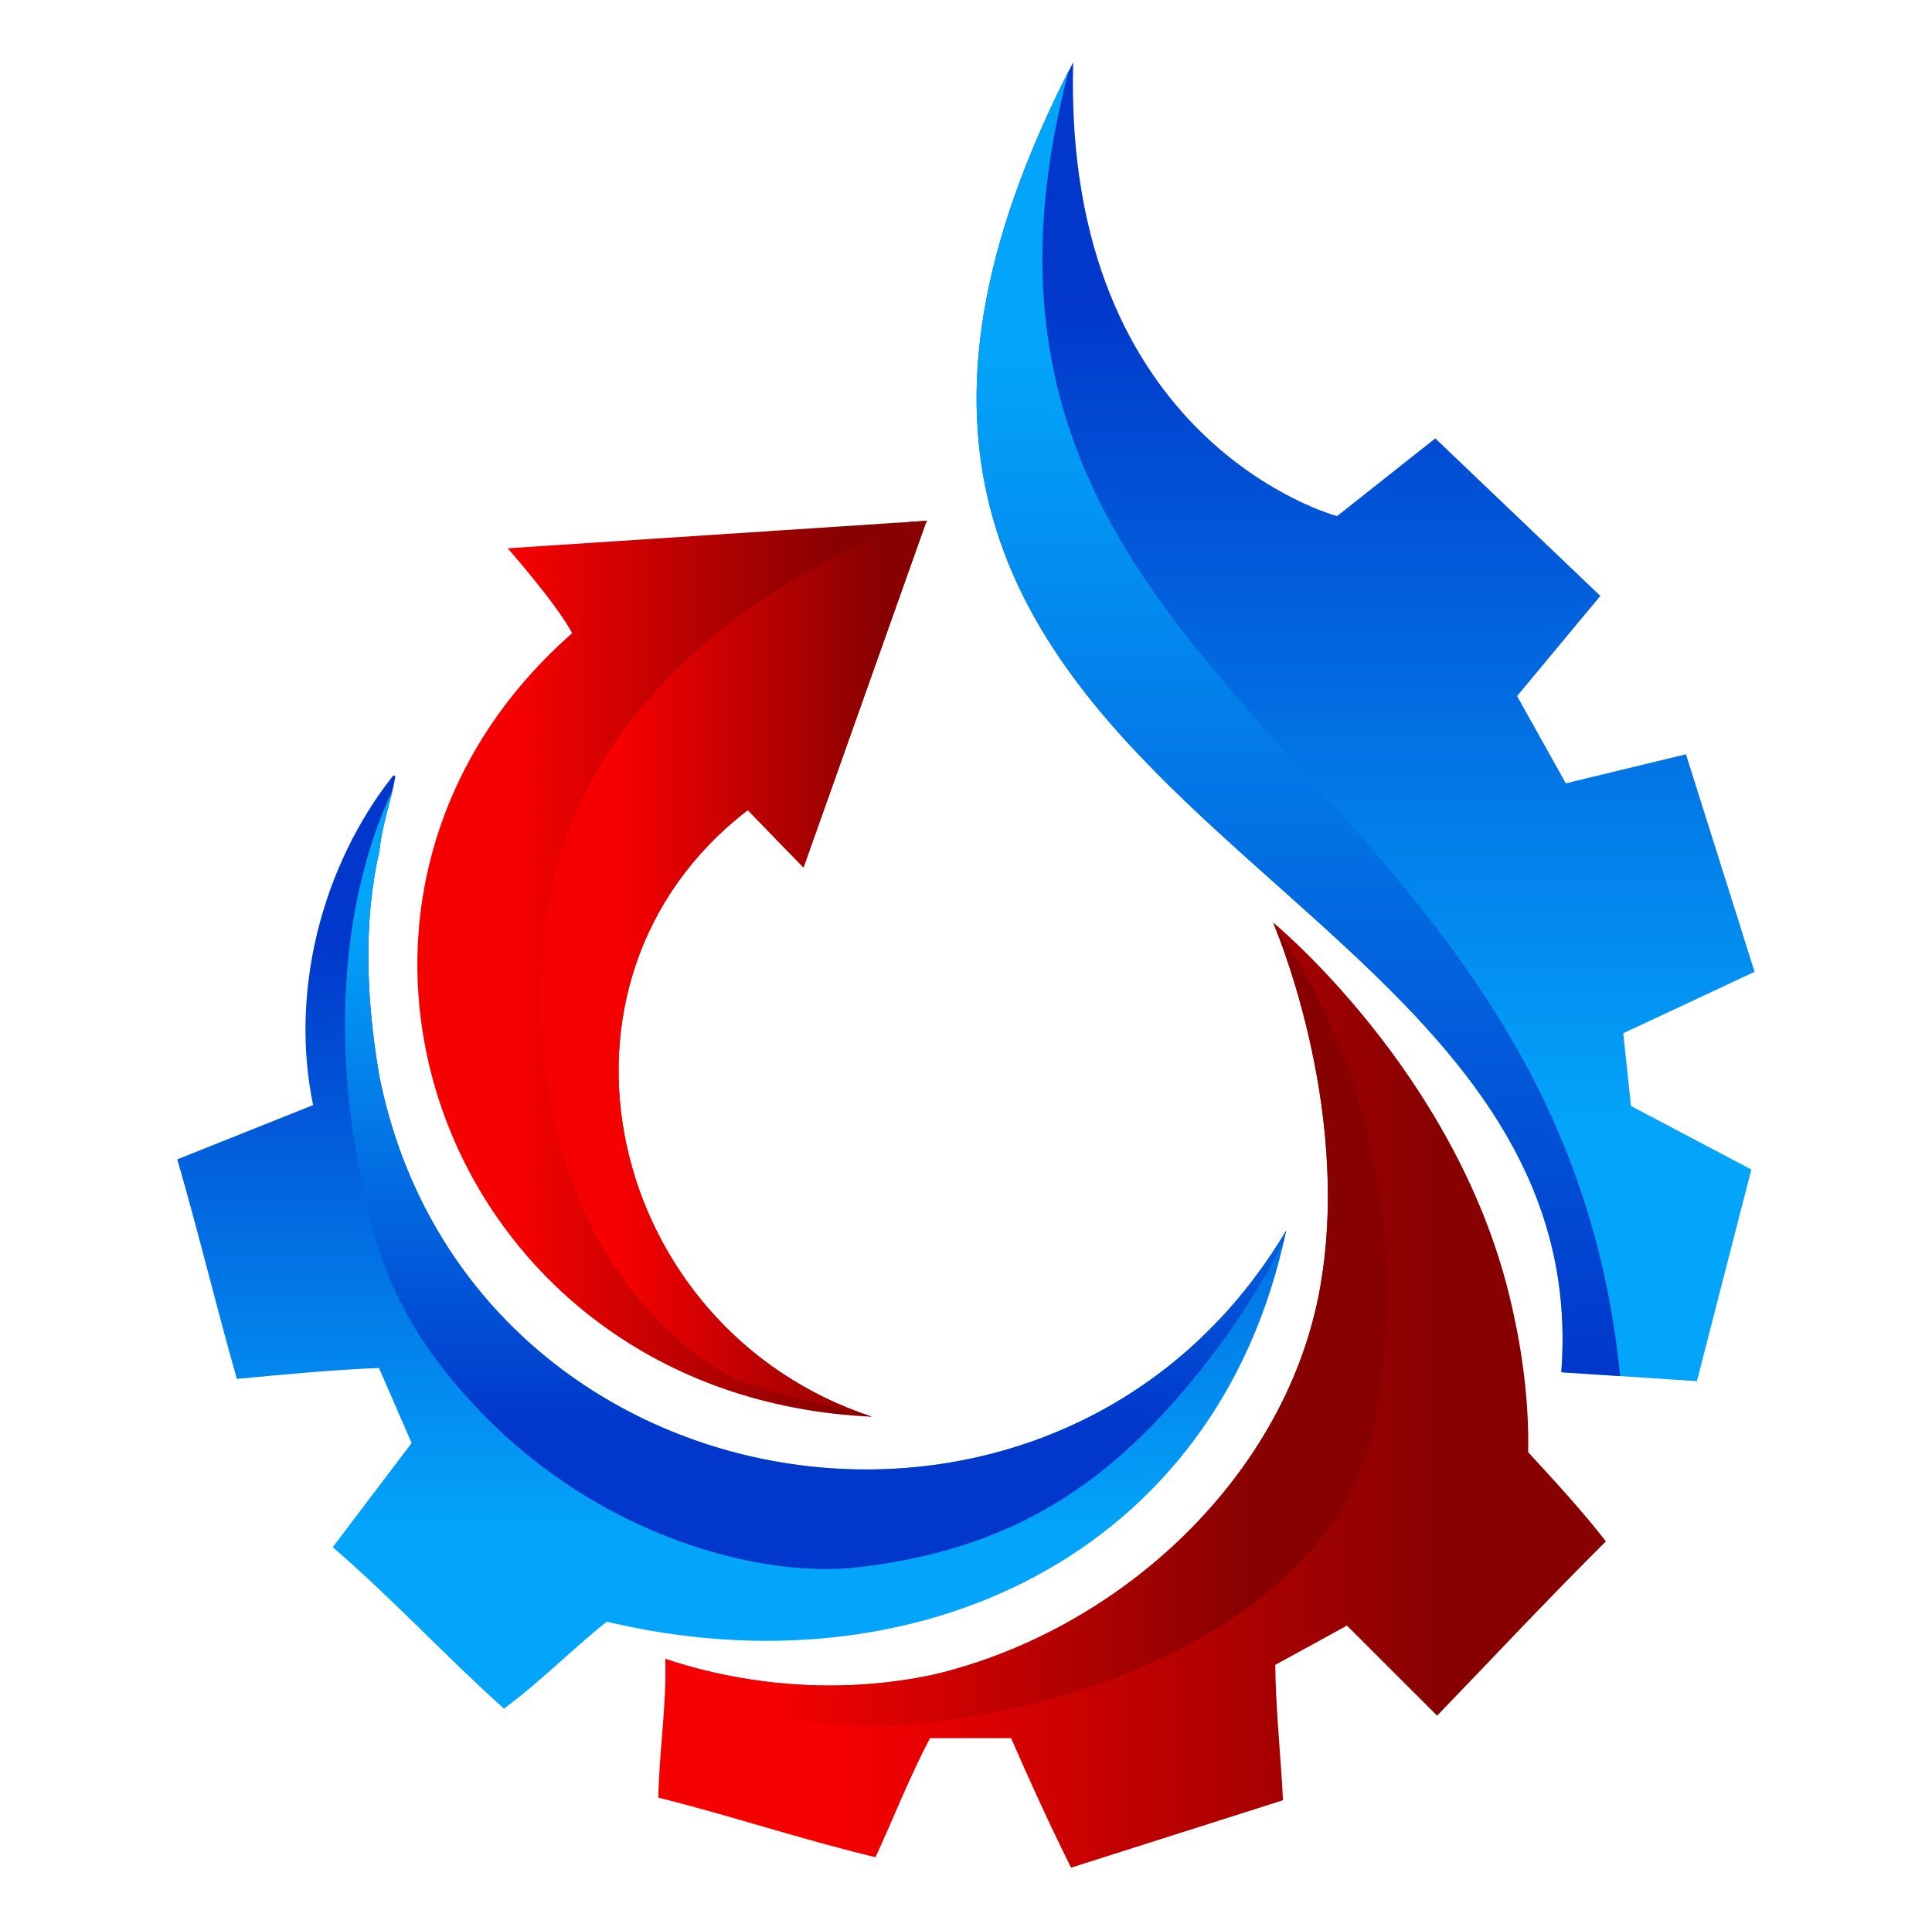 <?xml version="1.0" encoding="UTF-8"?>
<svg xmlns="http://www.w3.org/2000/svg" xmlns:xlink="http://www.w3.org/1999/xlink" id="Layer_1" data-name="Layer 1" viewBox="0 0 425.13 424.77">
  <defs>
    <style>
      .cls-1 {
        fill: url(#linear-gradient);
      }

      .cls-1, .cls-2, .cls-3, .cls-4, .cls-5, .cls-6, .cls-7, .cls-8, .cls-9 {
        stroke-width: 0px;
      }

      .cls-2 {
        fill: url(#linear-gradient-6);
      }

      .cls-10 {
        clip-path: url(#clippath-2);
      }

      .cls-3 {
        fill: url(#linear-gradient-5);
      }

      .cls-4 {
        fill: none;
      }

      .cls-11 {
        clip-path: url(#clippath-1);
      }

      .cls-5 {
        fill: url(#linear-gradient-2);
      }

      .cls-6 {
        fill: url(#linear-gradient-7);
      }

      .cls-7 {
        fill: url(#linear-gradient-3);
      }

      .cls-12 {
        clip-path: url(#clippath);
      }

      .cls-13 {
        clip-path: url(#clippath-3);
      }

      .cls-8 {
        fill: url(#linear-gradient-8);
      }

      .cls-9 {
        fill: url(#linear-gradient-4);
      }
    </style>
    <clipPath id="clippath">
      <path class="cls-4" d="m386.1,213.89l-28.91,13.53,1.71,16.02,26.48,13.96-11.98,46.59-29.84-1.96c8.84-115.47-193.16-122.99-107.41-288.32-2.27,83.98,58.07,99.88,58.07,99.88l21.61-17.1,36.32,34.67-18.32,22.04,10.72,19.21,26.44-6.4,15.1,47.88Z"></path>
    </clipPath>
    <linearGradient id="linear-gradient" x1="300.51" y1="303.99" x2="300.51" y2="13.71" gradientUnits="userSpaceOnUse">
      <stop offset=".19" stop-color="#03a5fa"></stop>
      <stop offset=".82" stop-color="#0138cb"></stop>
    </linearGradient>
    <linearGradient id="linear-gradient-2" x1="281.77" y1="8.44" x2="281.77" y2="365.44" xlink:href="#linear-gradient"></linearGradient>
    <clipPath id="clippath-1">
      <path class="cls-4" d="m144.87,395.65c.16-10.2,1.81-20.14,1.56-30.52,19.03,6.35,39.98,7.62,59.36,3.37,40.82-9.8,77.56-43.73,84.78-85.54,6.92-40.11-10.45-79.95-10.45-79.95,0,0,39.95,32.8,51.99,82.06,2.75,11.28,4.38,22.92,4.16,34.56,5.87,6.38,11.79,12.79,17.1,19.62-12.6,12.53-24.85,25.63-37.14,38.37-6.62-6.62-13.21-13.21-19.84-19.83-5.33,2.92-10.46,5.73-15.77,8.65.1,9.92,1.21,19.88,1.7,29.79-15.42,4.91-30.92,9.84-46.63,14.84-4.64-9.31-9.03-18.91-13.2-28.5h-17.84c-4.5,8.51-7.91,17.35-12,26.2-16.07-3.85-31.72-9.1-47.79-13.12Z"></path>
    </clipPath>
    <linearGradient id="linear-gradient-3" x1="144.87" y1="307.04" x2="353.38" y2="307.04" gradientUnits="userSpaceOnUse">
      <stop offset=".19" stop-color="#f60101"></stop>
      <stop offset=".82" stop-color="#880101"></stop>
    </linearGradient>
    <linearGradient id="linear-gradient-4" x1="137.88" y1="289.95" x2="305.18" y2="289.95" xlink:href="#linear-gradient-3"></linearGradient>
    <clipPath id="clippath-2">
      <path class="cls-4" d="m191.83,311.81c-94.14-4.22-133.87-112.76-65.93-172.45-3.5-6.58-14.19-18.68-14.19-18.68l92.19-6.06-27.09,76.31s-8.22-8.43-12.26-12.63c-49.02,37.66-31.26,114.19,27.28,133.51Z"></path>
    </clipPath>
    <linearGradient id="linear-gradient-5" x1="91.84" y1="213.21" x2="203.9" y2="213.21" xlink:href="#linear-gradient-3"></linearGradient>
    <linearGradient id="linear-gradient-6" x1="119.14" y1="212.55" x2="210.23" y2="212.55" xlink:href="#linear-gradient-3"></linearGradient>
    <clipPath id="clippath-3">
      <path class="cls-4" d="m87.02,170.84c-.97,5.56-3.02,10.92-3.54,16.54-3.67,15.84-2.78,33.41,0,49.52,19.45,96.77,149.33,118.43,199.54,33.95-15.04,71.83-81.84,102.19-149.5,86.08-7.63,6.06-14.72,13.32-22.63,19.14-12.91-11.58-24.52-24.22-37.68-35.54,5.85-7.71,11.57-15.26,17.37-22.92-2.35-5.4-4.72-10.85-7.19-16.52-10.32.41-20.93,1.43-31.27,2.41-4.59-16.14-8.45-32.28-13.11-48.33,9.85-3.93,19.72-7.88,29.89-11.94-5.17-24.74,1.8-52.56,17.66-72.59l.46.2Z"></path>
    </clipPath>
    <linearGradient id="linear-gradient-7" x1="161.02" y1="376.07" x2="161.02" y2="170.64" xlink:href="#linear-gradient"></linearGradient>
    <linearGradient id="linear-gradient-8" x1="180.74" y1="166.61" x2="180.74" y2="345.35" xlink:href="#linear-gradient"></linearGradient>
  </defs>
  <g class="cls-12">
    <path class="cls-1" d="m386.1,213.89l-28.91,13.53,1.71,16.02,26.48,13.96-11.98,46.59-29.84-1.96c8.84-115.47-193.16-122.99-107.41-288.32-2.27,83.98,58.07,99.88,58.07,99.88l21.61-17.1,36.32,34.67-18.32,22.04,10.72,19.21,26.44-6.4,15.1,47.88Z"></path>
    <path class="cls-5" d="m237.15,8.44c-48.62,163.33,147.94,154.8,117.07,357l-32.88-99s-91.42-80.94-99.37-105.87c-18.3-60.07-29.26-109.23,15.18-152.12Z"></path>
  </g>
  <g class="cls-11">
    <path class="cls-7" d="m144.87,395.65c.16-10.2,1.81-20.14,1.56-30.52,19.03,6.35,39.98,7.62,59.36,3.37,40.82-9.8,77.56-43.73,84.78-85.54,6.92-40.11-10.45-79.95-10.45-79.95,0,0,39.95,32.8,51.99,82.06,2.75,11.28,4.38,22.92,4.16,34.56,5.87,6.38,11.79,12.79,17.1,19.62-12.6,12.53-24.85,25.63-37.14,38.37-6.62-6.62-13.21-13.21-19.84-19.83-5.33,2.92-10.46,5.73-15.77,8.65.1,9.92,1.21,19.88,1.7,29.79-15.42,4.91-30.92,9.84-46.63,14.84-4.64-9.31-9.03-18.91-13.2-28.5h-17.84c-4.5,8.51-7.91,17.35-12,26.2-16.07-3.85-31.72-9.1-47.79-13.12Z"></path>
    <path class="cls-9" d="m277.44,199.95s38.21,43.09,24.93,113.82c-7.83,41.72-64.2,64.52-108.67,66.12-30.93,1.12-55.83-14.36-55.83-14.36,0,0,126.29-50.95,126.83-50.13s12.74-115.45,12.74-115.45Z"></path>
  </g>
  <g class="cls-10">
    <path class="cls-3" d="m191.83,311.81c-94.14-4.22-133.87-112.76-65.93-172.45-3.5-6.58-14.19-18.68-14.19-18.68l92.19-6.06-27.09,76.31s-8.22-8.43-12.26-12.63c-49.02,37.66-31.26,114.19,27.28,133.51Z"></path>
    <path class="cls-2" d="m206.98,112.41s-81.3,24.66-87.26,94.31c-5.96,69.65,36.04,94.04,42,96.75,5.96,2.71,33.33,9.21,33.33,9.21l-40.92-72.36,56.1-74.25-3.25-53.66Z"></path>
  </g>
  <g class="cls-13">
    <path class="cls-6" d="m87.02,170.84c-.97,5.56-3.02,10.92-3.54,16.54-3.67,15.84-2.78,33.41,0,49.52,19.45,96.77,149.33,118.43,199.54,33.95-15.04,71.83-81.84,102.19-149.5,86.08-7.63,6.06-14.72,13.32-22.63,19.14-12.91-11.58-24.52-24.22-37.68-35.54,5.85-7.71,11.57-15.26,17.37-22.92-2.35-5.4-4.72-10.85-7.19-16.52-10.32.41-20.93,1.43-31.27,2.41-4.59-16.14-8.45-32.28-13.11-48.33,9.85-3.93,19.72-7.88,29.89-11.94-5.17-24.74,1.8-52.56,17.66-72.59l.46.2Z"></path>
    <path class="cls-8" d="m90.45,166.61s-24.93,34.69-9.48,100c4.66,19.72,13.68,32.58,24.87,44.22,25.87,26.92,60.94,36.75,83.26,34.1,31.98-3.79,52.58-16.8,71.27-38.75,18.7-21.95,25.2-40.11,25.2-40.11,0,0-138.75,14.63-137.67,15.45,1.08.81-57.45-114.9-57.45-114.9Z"></path>
  </g>
</svg>
